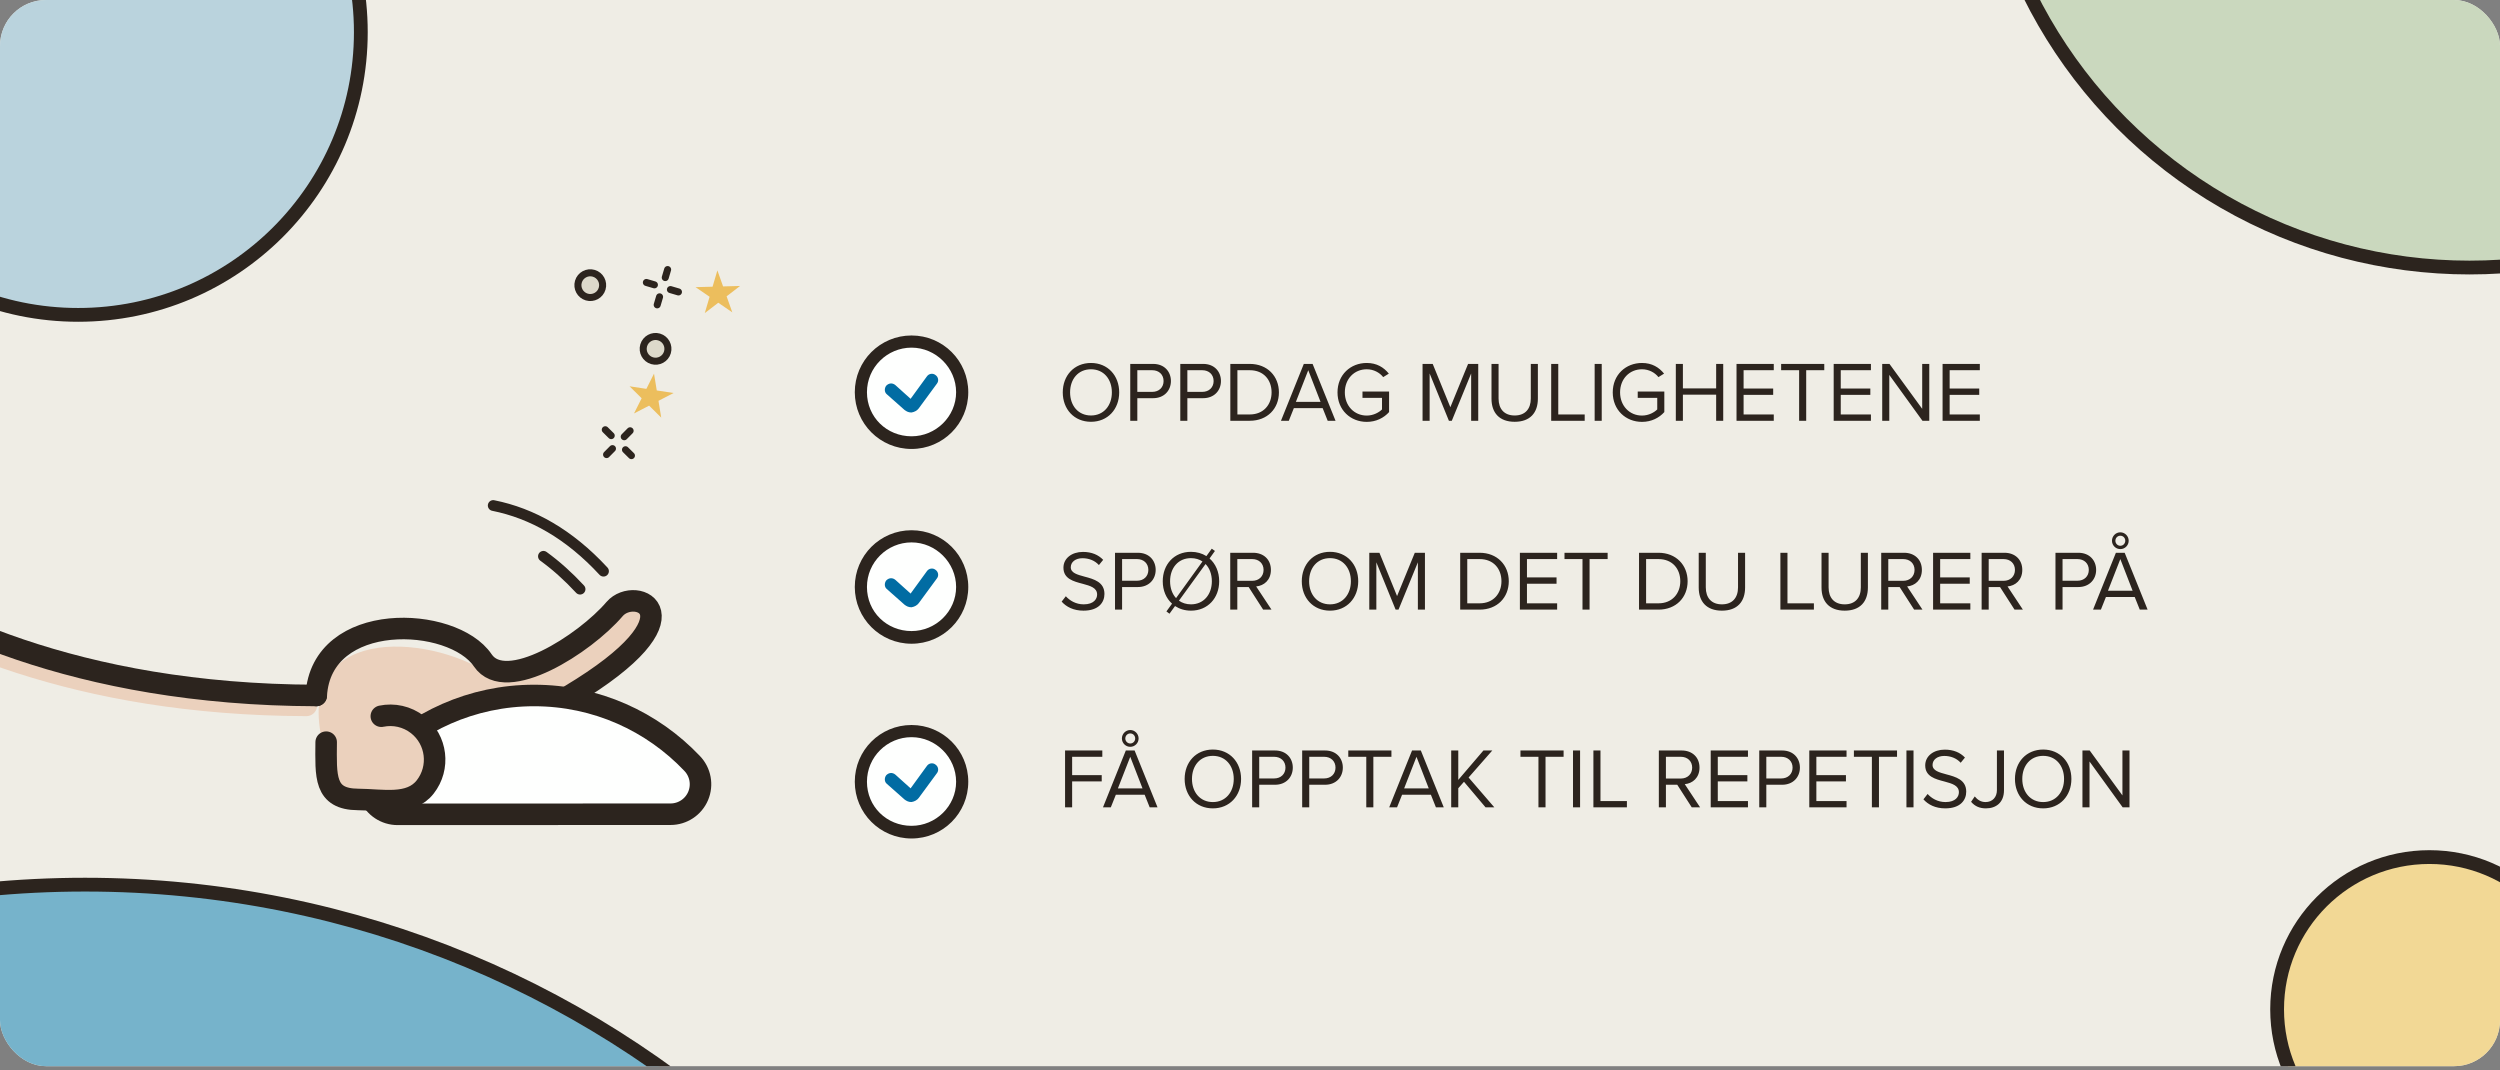 <svg width="556" height="238" viewBox="0 0 556 238" fill="none" xmlns="http://www.w3.org/2000/svg">
<rect x="0" y="0" width="556" height="238" fill="#808080" stroke="none"/>
<g clip-path="url(#clip0_2458_35697)">
<rect width="556" height="237.118" rx="10.221" fill="#EFEDE5"/>
<path d="M68.137 156.877C16.511 156.727 -16.011 140.959 -32.699 129.668" stroke="#EBD1BD" stroke-width="4.787" stroke-miterlimit="1.5" stroke-linecap="round" stroke-linejoin="round"/>
<path fill-rule="evenodd" clip-rule="evenodd" d="M126.773 154.674C156.753 136.699 141.298 130.058 136.685 135.455C130.028 143.247 112.678 156.644 107.558 149.059C92.224 140.241 63.714 140.083 72.515 167.891" fill="#EBD1BD"/>
<path d="M70.34 154.675C16.338 154.517 -16.76 137.273 -32.699 125.938" stroke="#2C241E" stroke-width="4.787" stroke-miterlimit="1.5" stroke-linecap="round" stroke-linejoin="round"/>
<path d="M126.77 154.674C156.749 136.699 141.295 130.058 136.682 135.455C130.025 143.247 112.482 154.442 107.362 146.856C100.668 136.937 71.443 135.678 70.332 154.674" stroke="#2C241E" stroke-width="4.787" stroke-miterlimit="1.5" stroke-linecap="round" stroke-linejoin="round"/>
<path fill-rule="evenodd" clip-rule="evenodd" d="M88.429 181.108C85.742 181.108 83.316 179.503 82.266 177.03C81.217 174.556 81.749 171.695 83.615 169.764C92.467 160.478 104.95 154.674 118.778 154.674C132.605 154.674 145.089 160.478 153.921 169.78C155.781 171.706 156.311 174.556 155.266 177.02C154.221 179.484 151.803 181.084 149.127 181.084C132.8 181.108 104.755 181.108 88.429 181.108Z" fill="#FEFFFE" stroke="#2C241E" stroke-width="4.787" stroke-miterlimit="1.5" stroke-linecap="round" stroke-linejoin="round"/>
<path fill-rule="evenodd" clip-rule="evenodd" d="M84.804 159.287C87.547 158.72 90.514 159.319 92.889 161.181C97.17 164.539 97.921 170.741 94.563 175.023C91.205 179.304 85.061 177.837 79.62 177.798C72.034 177.745 72.487 172.645 72.541 165.058" fill="#EBD1BD"/>
<path d="M84.804 159.287C87.547 158.72 90.514 159.319 92.889 161.181C97.17 164.539 97.921 170.741 94.563 175.023C91.205 179.304 85.061 177.837 79.62 177.798C72.034 177.745 72.487 172.645 72.541 165.058" stroke="#2C241E" stroke-width="4.787" stroke-miterlimit="1.5" stroke-linecap="round" stroke-linejoin="round"/>
<path d="M109.691 112.427C118.377 114.172 126.593 118.791 134.218 127.03" stroke="#2C241E" stroke-width="2.394" stroke-miterlimit="1.5" stroke-linecap="round" stroke-linejoin="round"/>
<path d="M120.859 123.725C123.643 125.744 126.36 128.169 129.007 131.028" stroke="#2C241E" stroke-width="2.394" stroke-miterlimit="1.5" stroke-linecap="round" stroke-linejoin="round"/>
<path d="M136.211 99.774L134.903 101.097" stroke="#2C241E" stroke-width="1.565" stroke-linecap="round"/>
<path d="M145.539 63.347L143.755 62.821" stroke="#2C241E" stroke-width="1.565" stroke-linecap="round"/>
<path d="M140.137 95.807L138.829 97.13" stroke="#2C241E" stroke-width="1.565" stroke-linecap="round"/>
<path d="M150.887 64.928L149.103 64.402" stroke="#2C241E" stroke-width="1.565" stroke-linecap="round"/>
<path d="M134.613 95.575L135.936 96.883" stroke="#2C241E" stroke-width="1.565" stroke-linecap="round"/>
<path d="M148.48 59.95L147.954 61.733" stroke="#2C241E" stroke-width="1.565" stroke-linecap="round"/>
<path d="M139.109 100.022L140.432 101.33" stroke="#2C241E" stroke-width="1.565" stroke-linecap="round"/>
<path d="M146.688 66.016L146.161 67.8" stroke="#2C241E" stroke-width="1.565" stroke-linecap="round"/>
<circle cx="145.797" cy="77.583" r="2.752" transform="rotate(-73.555 145.797 77.583)" fill="#DDD9CB" stroke="#2C241E" stroke-width="1.565"/>
<circle cx="131.277" cy="63.42" r="2.752" transform="rotate(-73.555 131.277 63.42)" fill="#DDD9CB" stroke="#2C241E" stroke-width="1.565"/>
<mask id="path-21-inside-1_2458_35697" fill="white">
<rect x="134.527" y="85.026" width="5.581" height="5.581" rx="0.391" transform="rotate(-135.316 134.527 85.026)"/>
</mask>
<rect x="134.527" y="85.026" width="5.581" height="5.581" rx="0.391" transform="rotate(-135.316 134.527 85.026)" fill="#DB8A84" stroke="#2C241E" stroke-width="3.13" mask="url(#path-21-inside-1_2458_35697)"/>
<mask id="path-22-inside-2_2458_35697" fill="white">
<rect x="157.734" y="54.885" width="5.581" height="5.581" rx="0.391" transform="rotate(-73.555 157.734 54.885)"/>
</mask>
<rect x="157.734" y="54.885" width="5.581" height="5.581" rx="0.391" transform="rotate(-73.555 157.734 54.885)" fill="#DB8A84" stroke="#2C241E" stroke-width="3.13" mask="url(#path-22-inside-2_2458_35697)"/>
<path d="M141.004 91.953L142.703 88.572L140.013 85.911L143.753 86.482L145.453 83.101L146.065 86.835L149.806 87.406L146.444 89.143L147.057 92.877L144.366 90.216L141.004 91.953Z" fill="#ECBE5D"/>
<path d="M154.693 63.864L158.476 63.761L159.547 60.132L160.814 63.698L164.597 63.595L161.597 65.902L162.863 69.468L159.743 67.328L156.743 69.634L157.814 66.005L154.693 63.864Z" fill="#ECBE5D"/>
<circle cx="540.296" cy="224.479" r="33.865" fill="#F2D895" stroke="#2C241E" stroke-width="3.066"/>
<circle cx="17.383" cy="7.163" r="62.865" fill="#BAD3DD" stroke="#2C241E" stroke-width="3.066"/>
<circle cx="549.214" cy="-49.714" r="109.216" fill="#CAD8BE" stroke="#2C241E" stroke-width="3.066"/>
<path d="M237.631 411.89C237.631 530.686 139.73 627.033 18.91 627.033C-101.91 627.033 -199.811 530.686 -199.811 411.89C-199.811 293.093 -101.91 196.746 18.91 196.746C139.73 196.746 237.631 293.093 237.631 411.89Z" fill="#76B3CB" stroke="#2C241E" stroke-width="3.066"/>
<circle cx="202.021" cy="87.565" r="11.287" fill="#FEFFFE"/>
<path d="M202.725 99.849C195.739 99.849 190.105 94.215 190.105 87.229C190.105 80.244 195.739 74.61 202.725 74.61C209.71 74.61 215.344 80.244 215.344 87.229C215.344 94.215 209.71 99.849 202.725 99.849ZM202.725 77.314C197.316 77.314 192.81 81.708 192.81 87.229C192.81 92.75 197.204 97.032 202.725 97.032C208.133 97.032 212.64 92.638 212.64 87.229C212.64 81.821 208.133 77.314 202.725 77.314Z" fill="#2C241E"/>
<path d="M202.631 91.736C202.068 91.736 201.617 91.511 201.166 91.173L197.223 87.68C196.66 87.229 196.66 86.328 197.11 85.764C197.674 85.201 198.462 85.088 199.138 85.652L202.518 88.694L206.124 83.736C206.575 83.06 207.476 82.948 208.039 83.398C208.715 83.849 208.828 84.75 208.377 85.314L204.321 90.835C203.983 91.285 203.42 91.623 202.744 91.736C202.744 91.736 202.744 91.736 202.631 91.736Z" fill="#016CA3"/>
<path d="M236.358 87.266C236.358 83.53 238.879 80.724 242.634 80.724C246.369 80.724 248.909 83.53 248.909 87.266C248.909 91.001 246.369 93.807 242.634 93.807C238.879 93.807 236.358 91.001 236.358 87.266ZM247.279 87.266C247.279 84.308 245.459 82.127 242.634 82.127C239.789 82.127 237.988 84.308 237.988 87.266C237.988 90.204 239.789 92.404 242.634 92.404C245.459 92.404 247.279 90.204 247.279 87.266ZM252.941 93.579H251.368V80.933H256.449C258.99 80.933 260.412 82.677 260.412 84.744C260.412 86.811 258.952 88.555 256.449 88.555H252.941V93.579ZM258.781 84.744C258.781 83.322 257.757 82.336 256.259 82.336H252.941V87.152H256.259C257.757 87.152 258.781 86.166 258.781 84.744ZM264.069 93.579H262.496V80.933H267.577C270.118 80.933 271.54 82.677 271.54 84.744C271.54 86.811 270.08 88.555 267.577 88.555H264.069V93.579ZM269.909 84.744C269.909 83.322 268.885 82.336 267.388 82.336H264.069V87.152H267.388C268.885 87.152 269.909 86.166 269.909 84.744ZM277.947 93.579H273.624V80.933H277.947C281.872 80.933 284.431 83.682 284.431 87.266C284.431 90.868 281.872 93.579 277.947 93.579ZM275.198 82.336V92.176H277.947C281.018 92.176 282.801 89.977 282.801 87.266C282.801 84.535 281.075 82.336 277.947 82.336H275.198ZM297.023 93.579H295.278L294.16 90.773H287.751L286.632 93.579H284.888L289.969 80.933H291.922L297.023 93.579ZM293.686 89.37L290.955 82.336L288.206 89.37H293.686ZM297.461 87.266C297.461 83.341 300.362 80.724 303.964 80.724C306.201 80.724 307.756 81.71 308.875 83.094L307.623 83.872C306.827 82.848 305.481 82.127 303.964 82.127C301.196 82.127 299.091 84.251 299.091 87.266C299.091 90.261 301.196 92.423 303.964 92.423C305.481 92.423 306.732 91.683 307.358 91.058V88.479H303.016V87.076H308.932V91.645C307.756 92.954 306.031 93.826 303.964 93.826C300.362 93.826 297.461 91.19 297.461 87.266ZM328.759 93.579H327.185V83.056L322.881 93.579H322.236L317.951 83.056V93.579H316.377V80.933H318.634L322.559 90.565L326.502 80.933H328.759V93.579ZM331.709 88.669V80.933H333.282V88.631C333.282 90.944 334.534 92.404 336.866 92.404C339.198 92.404 340.45 90.944 340.45 88.631V80.933H342.023V88.65C342.023 91.797 340.298 93.807 336.866 93.807C333.434 93.807 331.709 91.778 331.709 88.669ZM352.436 93.579H344.985V80.933H346.559V92.176H352.436V93.579ZM356.224 93.579H354.65V80.933H356.224V93.579ZM358.675 87.266C358.675 83.341 361.576 80.724 365.178 80.724C367.415 80.724 368.97 81.71 370.089 83.094L368.837 83.872C368.041 82.848 366.695 82.127 365.178 82.127C362.41 82.127 360.305 84.251 360.305 87.266C360.305 90.261 362.41 92.423 365.178 92.423C366.695 92.423 367.946 91.683 368.572 91.058V88.479H364.23V87.076H370.146V91.645C368.97 92.954 367.245 93.826 365.178 93.826C361.576 93.826 358.675 91.19 358.675 87.266ZM383.245 93.579H381.672V87.778H374.277V93.579H372.703V80.933H374.277V86.374H381.672V80.933H383.245V93.579ZM394.487 93.579H386.202V80.933H394.487V82.336H387.775V86.412H394.355V87.815H387.775V92.176H394.487V93.579ZM401.699 93.579H400.125V82.336H396.124V80.933H405.718V82.336H401.699V93.579ZM416.095 93.579H407.81V80.933H416.095V82.336H409.383V86.412H415.963V87.815H409.383V92.176H416.095V93.579ZM429.071 93.579H427.554L420.178 83.379V93.579H418.605V80.933H420.216L427.497 90.925V80.933H429.071V93.579ZM440.314 93.579H432.029V80.933H440.314V82.336H433.602V86.412H440.182V87.815H433.602V92.176H440.314V93.579Z" fill="#2C241E"/>
<circle cx="202.021" cy="130.786" r="11.287" fill="#FEFFFE"/>
<path d="M202.725 143.165C195.739 143.165 190.105 137.531 190.105 130.545C190.105 123.56 195.739 117.926 202.725 117.926C209.71 117.926 215.344 123.56 215.344 130.545C215.344 137.531 209.71 143.165 202.725 143.165ZM202.725 120.63C197.316 120.63 192.81 125.025 192.81 130.545C192.81 136.066 197.204 140.348 202.725 140.348C208.133 140.348 212.64 135.954 212.64 130.545C212.64 125.137 208.133 120.63 202.725 120.63Z" fill="#2C241E"/>
<path d="M202.631 135.052C202.068 135.052 201.617 134.826 201.166 134.488L197.223 130.996C196.66 130.545 196.66 129.643 197.11 129.08C197.674 128.517 198.462 128.404 199.138 128.967L202.518 132.01L206.124 127.052C206.575 126.376 207.476 126.263 208.039 126.714C208.715 127.165 208.828 128.066 208.377 128.629L204.321 134.15C203.983 134.601 203.42 134.939 202.744 135.052C202.744 135.052 202.744 135.052 202.631 135.052Z" fill="#016CA3"/>
<path d="M236.111 133.8L237.04 132.605C237.874 133.535 239.24 134.407 241.022 134.407C243.278 134.407 243.999 133.193 243.999 132.226C243.999 130.709 242.463 130.292 240.794 129.837C238.766 129.306 236.509 128.738 236.509 126.254C236.509 124.168 238.367 122.746 240.851 122.746C242.785 122.746 244.283 123.391 245.345 124.509L244.397 125.666C243.449 124.623 242.122 124.149 240.737 124.149C239.221 124.149 238.14 124.964 238.14 126.159C238.14 127.429 239.6 127.808 241.211 128.245C243.278 128.794 245.629 129.439 245.629 132.094C245.629 133.933 244.378 135.81 240.965 135.81C238.766 135.81 237.154 134.976 236.111 133.8ZM249.553 135.582H247.979V122.936H253.061C255.601 122.936 257.023 124.68 257.023 126.747C257.023 128.813 255.563 130.558 253.061 130.558H249.553V135.582ZM255.393 126.747C255.393 125.325 254.369 124.339 252.871 124.339H249.553V129.155H252.871C254.369 129.155 255.393 128.169 255.393 126.747ZM270.199 122.537L269.005 124.206C270.351 125.382 271.147 127.183 271.147 129.268C271.147 133.004 268.607 135.81 264.871 135.81C263.506 135.81 262.312 135.431 261.326 134.786L260.093 136.492L259.411 135.98L260.662 134.255C259.354 133.079 258.595 131.316 258.595 129.268C258.595 125.533 261.117 122.727 264.871 122.727C266.18 122.727 267.336 123.068 268.303 123.675L269.498 122.026L270.199 122.537ZM260.226 129.268C260.226 130.785 260.7 132.094 261.553 133.023L267.431 124.87C266.729 124.396 265.857 124.13 264.871 124.13C262.027 124.13 260.226 126.311 260.226 129.268ZM264.871 134.407C267.696 134.407 269.517 132.207 269.517 129.268C269.517 127.695 269.005 126.349 268.114 125.438L262.198 133.591C262.918 134.103 263.828 134.407 264.871 134.407ZM282.782 135.582H280.924L277.701 130.558H275.179V135.582H273.605V122.936H278.687C281 122.936 282.65 124.415 282.65 126.747C282.65 129.022 281.095 130.273 279.369 130.425L282.782 135.582ZM281.019 126.747C281.019 125.325 279.995 124.339 278.497 124.339H275.179V129.174H278.497C279.995 129.174 281.019 128.169 281.019 126.747ZM289.517 129.268C289.517 125.533 292.039 122.727 295.793 122.727C299.528 122.727 302.069 125.533 302.069 129.268C302.069 133.004 299.528 135.81 295.793 135.81C292.039 135.81 289.517 133.004 289.517 129.268ZM300.438 129.268C300.438 126.311 298.618 124.13 295.793 124.13C292.949 124.13 291.148 126.311 291.148 129.268C291.148 132.207 292.949 134.407 295.793 134.407C298.618 134.407 300.438 132.207 300.438 129.268ZM316.908 135.582H315.335V125.059L311.031 135.582H310.386L306.101 125.059V135.582H304.527V122.936H306.784L310.708 132.568L314.652 122.936H316.908V135.582ZM329.07 135.582H324.747V122.936H329.07C332.995 122.936 335.554 125.685 335.554 129.268C335.554 132.871 332.995 135.582 329.07 135.582ZM326.32 124.339V134.179H329.07C332.141 134.179 333.924 131.98 333.924 129.268C333.924 126.538 332.198 124.339 329.07 124.339H326.32ZM346.308 135.582H338.023V122.936H346.308V124.339H339.596V128.415H346.176V129.818H339.596V134.179H346.308V135.582ZM353.52 135.582H351.946V124.339H347.945V122.936H357.539V124.339H353.52V135.582ZM368.842 135.582H364.519V122.936H368.842C372.767 122.936 375.327 125.685 375.327 129.268C375.327 132.871 372.767 135.582 368.842 135.582ZM366.093 124.339V134.179H368.842C371.914 134.179 373.696 131.98 373.696 129.268C373.696 126.538 371.971 124.339 368.842 124.339H366.093ZM377.795 130.672V122.936H379.369V130.634C379.369 132.947 380.62 134.407 382.952 134.407C385.285 134.407 386.536 132.947 386.536 130.634V122.936H388.11V130.653C388.11 133.8 386.384 135.81 382.952 135.81C379.521 135.81 377.795 133.781 377.795 130.672ZM403.411 135.582H395.959V122.936H397.533V134.179H403.411V135.582ZM405.106 130.672V122.936H406.68V130.634C406.68 132.947 407.932 134.407 410.264 134.407C412.596 134.407 413.847 132.947 413.847 130.634V122.936H415.421V130.653C415.421 133.8 413.696 135.81 410.264 135.81C406.832 135.81 405.106 133.781 405.106 130.672ZM427.559 135.582H425.701L422.478 130.558H419.956V135.582H418.382V122.936H423.464C425.777 122.936 427.427 124.415 427.427 126.747C427.427 129.022 425.872 130.273 424.146 130.425L427.559 135.582ZM425.796 126.747C425.796 125.325 424.772 124.339 423.274 124.339H419.956V129.174H423.274C424.772 129.174 425.796 128.169 425.796 126.747ZM438.204 135.582H429.918V122.936H438.204V124.339H431.492V128.415H438.071V129.818H431.492V134.179H438.204V135.582ZM449.89 135.582H448.032L444.808 130.558H442.287V135.582H440.713V122.936H445.794C448.107 122.936 449.757 124.415 449.757 126.747C449.757 129.022 448.202 130.273 446.477 130.425L449.89 135.582ZM448.126 126.747C448.126 125.325 447.102 124.339 445.605 124.339H442.287V129.174H445.605C447.102 129.174 448.126 128.169 448.126 126.747ZM458.71 135.582H457.137V122.936H462.218C464.759 122.936 466.181 124.68 466.181 126.747C466.181 128.813 464.721 130.558 462.218 130.558H458.71V135.582ZM464.55 126.747C464.55 125.325 463.526 124.339 462.028 124.339H458.71V129.155H462.028C463.526 129.155 464.55 128.169 464.55 126.747ZM469.703 120.262C469.703 119.238 470.537 118.385 471.561 118.385C472.585 118.385 473.419 119.238 473.419 120.262C473.419 121.286 472.585 122.12 471.561 122.12C470.537 122.12 469.703 121.286 469.703 120.262ZM472.661 120.262C472.661 119.637 472.187 119.144 471.561 119.144C470.954 119.144 470.461 119.637 470.461 120.262C470.461 120.869 470.954 121.381 471.561 121.381C472.187 121.381 472.661 120.869 472.661 120.262ZM477.628 135.582H475.884L474.765 132.776H468.357L467.238 135.582H465.494L470.575 122.936H472.528L477.628 135.582ZM474.291 131.373L471.561 124.339L468.812 131.373H474.291Z" fill="#2C241E"/>
<circle cx="203.271" cy="173.38" r="11.287" fill="#FEFFFE"/>
<path d="M202.725 186.48C195.739 186.48 190.105 180.847 190.105 173.861C190.105 166.876 195.739 161.242 202.725 161.242C209.71 161.242 215.344 166.876 215.344 173.861C215.344 180.847 209.71 186.48 202.725 186.48ZM202.725 163.946C197.316 163.946 192.81 168.34 192.81 173.861C192.81 179.382 197.204 183.664 202.725 183.664C208.133 183.664 212.64 179.269 212.64 173.861C212.64 168.453 208.133 163.946 202.725 163.946Z" fill="#2C241E"/>
<path d="M202.631 178.369C202.068 178.369 201.617 178.144 201.166 177.805L197.223 174.313C196.66 173.862 196.66 172.961 197.11 172.397C197.674 171.834 198.462 171.721 199.138 172.285L202.518 175.327L206.124 170.369C206.575 169.693 207.476 169.58 208.039 170.031C208.715 170.482 208.828 171.383 208.377 171.947L204.321 177.467C203.983 177.918 203.42 178.256 202.744 178.369C202.744 178.369 202.744 178.369 202.631 178.369Z" fill="#016CA3"/>
<path d="M238.443 179.554H236.87V166.908H245.155V168.311H238.443V172.387H245.023V173.79H238.443V179.554ZM249.51 164.234C249.51 163.21 250.344 162.357 251.368 162.357C252.392 162.357 253.226 163.21 253.226 164.234C253.226 165.258 252.392 166.092 251.368 166.092C250.344 166.092 249.51 165.258 249.51 164.234ZM252.468 164.234C252.468 163.608 251.994 163.115 251.368 163.115C250.761 163.115 250.268 163.608 250.268 164.234C250.268 164.841 250.761 165.353 251.368 165.353C251.994 165.353 252.468 164.841 252.468 164.234ZM257.435 179.554H255.691L254.572 176.748H248.164L247.045 179.554H245.301L250.382 166.908H252.335L257.435 179.554ZM254.098 175.345L251.368 168.311L248.619 175.345H254.098ZM263.465 173.24C263.465 169.505 265.987 166.699 269.741 166.699C273.476 166.699 276.017 169.505 276.017 173.24C276.017 176.976 273.476 179.782 269.741 179.782C265.987 179.782 263.465 176.976 263.465 173.24ZM274.386 173.24C274.386 170.283 272.566 168.102 269.741 168.102C266.897 168.102 265.096 170.283 265.096 173.24C265.096 176.179 266.897 178.379 269.741 178.379C272.566 178.379 274.386 176.179 274.386 173.24ZM280.049 179.554H278.475V166.908H283.557C286.097 166.908 287.519 168.652 287.519 170.719C287.519 172.785 286.059 174.53 283.557 174.53H280.049V179.554ZM285.889 170.719C285.889 169.297 284.865 168.311 283.367 168.311H280.049V173.127H283.367C284.865 173.127 285.889 172.141 285.889 170.719ZM291.177 179.554H289.603V166.908H294.685C297.225 166.908 298.647 168.652 298.647 170.719C298.647 172.785 297.187 174.53 294.685 174.53H291.177V179.554ZM297.017 170.719C297.017 169.297 295.993 168.311 294.495 168.311H291.177V173.127H294.495C295.993 173.127 297.017 172.141 297.017 170.719ZM305.434 179.554H303.86V168.311H299.859V166.908H309.453V168.311H305.434V179.554ZM321.094 179.554H319.349L318.231 176.748H311.822L310.703 179.554H308.959L314.04 166.908H315.993L321.094 179.554ZM317.757 175.345L315.026 168.311L312.277 175.345H317.757ZM332.341 179.554H330.388L325.591 173.866L324.321 175.307V179.554H322.747V166.908H324.321V173.449L329.914 166.908H331.886L326.615 172.918L332.341 179.554ZM343.725 179.554H342.151V168.311H338.15V166.908H347.744V168.311H343.725V179.554ZM351.41 179.554H349.836V166.908H351.41V179.554ZM361.824 179.554H354.372V166.908H355.946V178.151H361.824V179.554ZM378.103 179.554H376.245L373.022 174.53H370.5V179.554H368.926V166.908H374.007C376.321 166.908 377.97 168.386 377.97 170.719C377.97 172.994 376.415 174.245 374.69 174.397L378.103 179.554ZM376.34 170.719C376.34 169.297 375.316 168.311 373.818 168.311H370.5V173.146H373.818C375.316 173.146 376.34 172.141 376.34 170.719ZM388.747 179.554H380.462V166.908H388.747V168.311H382.035V172.387H388.615V173.79H382.035V178.151H388.747V179.554ZM392.83 179.554H391.256V166.908H396.338C398.879 166.908 400.301 168.652 400.301 170.719C400.301 172.785 398.841 174.53 396.338 174.53H392.83V179.554ZM398.67 170.719C398.67 169.297 397.646 168.311 396.148 168.311H392.83V173.127H396.148C397.646 173.127 398.67 172.141 398.67 170.719ZM410.67 179.554H402.385V166.908H410.67V168.311H403.958V172.387H410.538V173.79H403.958V178.151H410.67V179.554ZM417.882 179.554H416.308V168.311H412.307V166.908H421.901V168.311H417.882V179.554ZM425.567 179.554H423.993V166.908H425.567V179.554ZM427.771 177.772L428.7 176.577C429.534 177.506 430.899 178.379 432.682 178.379C434.938 178.379 435.658 177.165 435.658 176.198C435.658 174.681 434.123 174.264 432.454 173.809C430.425 173.278 428.169 172.709 428.169 170.226C428.169 168.14 430.027 166.718 432.511 166.718C434.445 166.718 435.943 167.363 437.005 168.481L436.057 169.638C435.109 168.595 433.781 168.121 432.397 168.121C430.88 168.121 429.8 168.936 429.8 170.131C429.8 171.401 431.26 171.78 432.871 172.217C434.938 172.766 437.289 173.411 437.289 176.065C437.289 177.905 436.038 179.782 432.625 179.782C430.425 179.782 428.814 178.947 427.771 177.772ZM438.369 178.322L439.184 177.127C439.734 177.791 440.473 178.379 441.573 178.379C443.128 178.379 444.114 177.298 444.114 175.724V166.908H445.687V175.743C445.687 178.492 443.924 179.782 441.668 179.782C440.321 179.782 439.241 179.346 438.369 178.322ZM448.126 173.24C448.126 169.505 450.647 166.699 454.402 166.699C458.137 166.699 460.678 169.505 460.678 173.24C460.678 176.976 458.137 179.782 454.402 179.782C450.647 179.782 448.126 176.976 448.126 173.24ZM459.047 173.24C459.047 170.283 457.227 168.102 454.402 168.102C451.558 168.102 449.756 170.283 449.756 173.24C449.756 176.179 451.558 178.379 454.402 178.379C457.227 178.379 459.047 176.179 459.047 173.24ZM473.602 179.554H472.085L464.709 169.353V179.554H463.136V166.908H464.747L472.028 176.9V166.908H473.602V179.554Z" fill="#2C241E"/>
</g>
<defs>
<clipPath id="clip0_2458_35697">
<rect width="556" height="237.118" rx="10.221" fill="white"/>
</clipPath>
</defs>
</svg>
